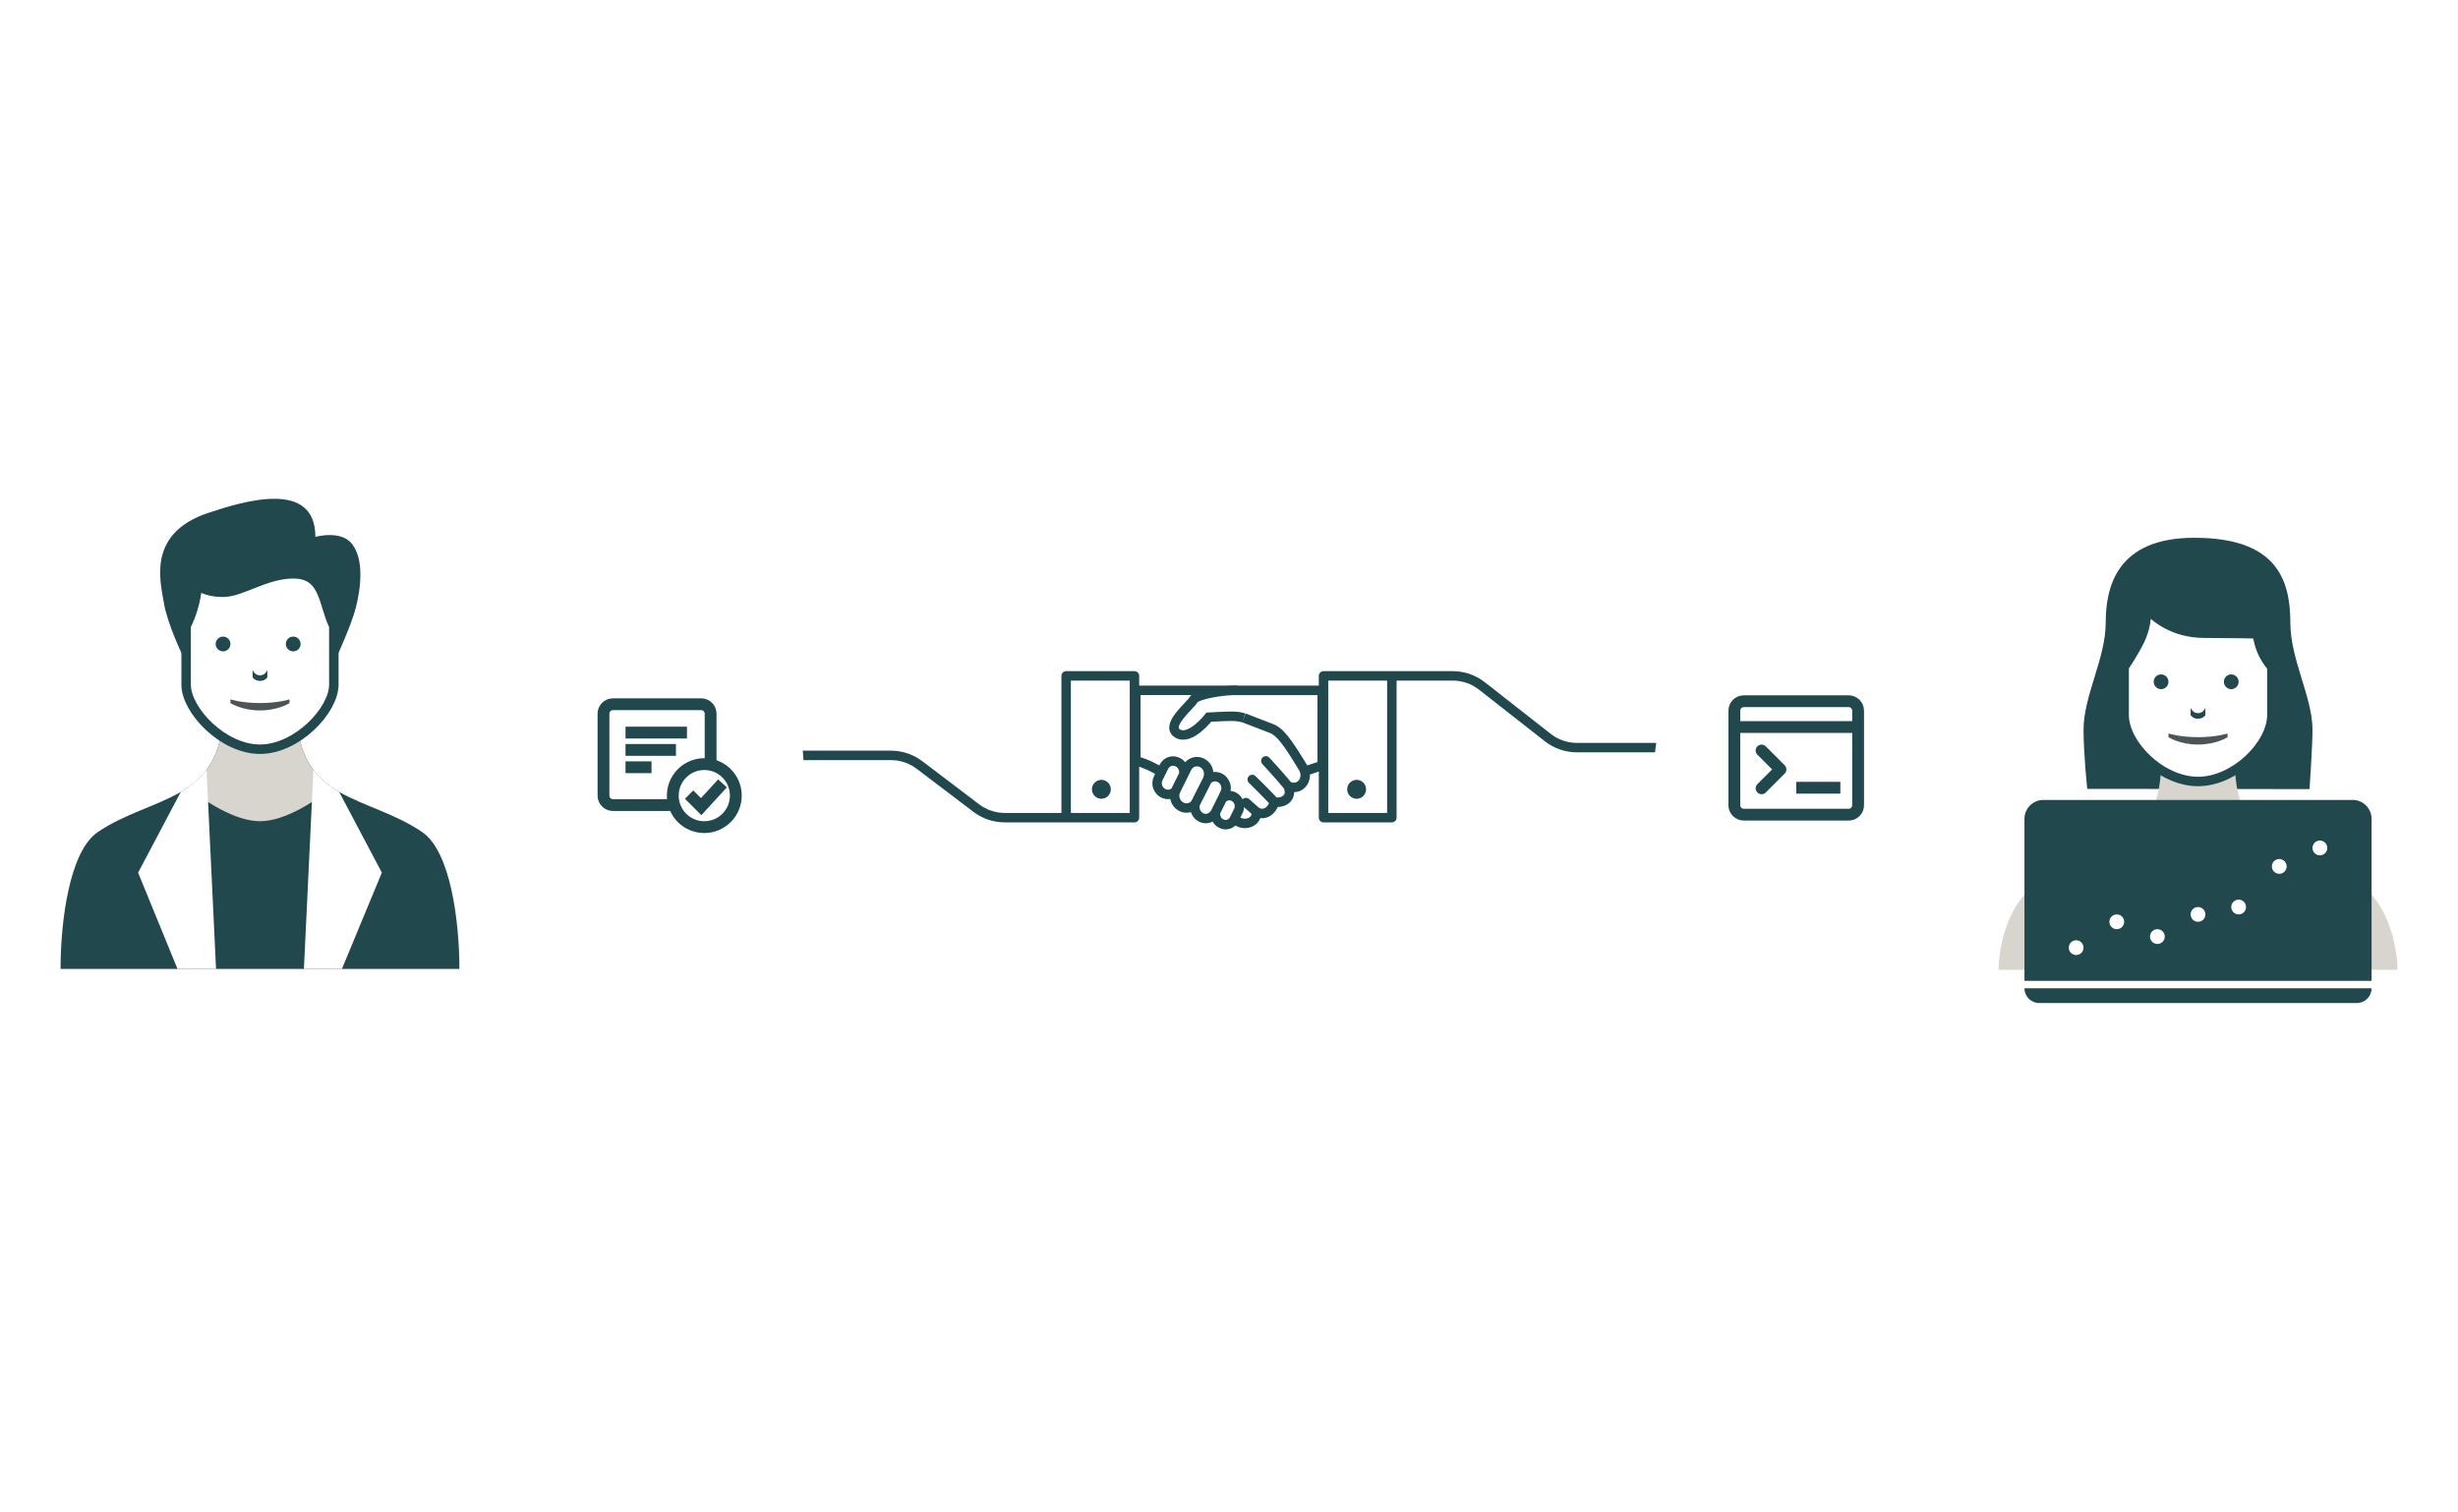 <?xml version="1.0" encoding="utf-8"?>
<svg xmlns="http://www.w3.org/2000/svg" width="520" height="320" viewBox="0 0 520 320" fill="none">
<path d="M0 40C0 28.954 8.954 20 20 20H500C511.046 20 520 28.954 520 40V270C520 281.046 511.046 290 500 290H20C8.954 290 0 281.046 0 270V40Z" fill="white"/>
<path d="M155 159.822H188.482C190.665 159.822 192.788 160.537 194.527 161.856L206.531 170.966C208.27 172.286 210.393 173 212.576 173H225.547M225.547 173H240V143L225.547 143V173Z" stroke="#21484D" stroke-width="2" stroke-miterlimit="1.5" stroke-linecap="round" stroke-linejoin="round"/>
<path d="M367 158.178H333.605C331.369 158.178 329.197 157.428 327.436 156.048L313.505 145.129C311.745 143.75 309.573 143 307.336 143H294.453M294.453 143H280V173L294.453 173V143Z" stroke="#21484D" stroke-width="2" stroke-miterlimit="1.5" stroke-linecap="round" stroke-linejoin="round"/>
<circle cx="233" cy="167" r="2" fill="#21484D"/>
<circle cx="287" cy="167" r="2" fill="#21484D"/>
<path d="M62.812 150.312H47.188C47.188 169.844 31.967 168.298 20.625 176.094C14.711 180.159 12.812 194.844 12.812 205H97.188C97.188 194.844 95.289 180.159 89.375 176.094C77.8 168.138 62.812 169.844 62.812 150.312Z" fill="#21484D"/>
<path d="M39.707 166.63C43.23 169.404 49.611 173.75 55 173.75C60.389 173.75 66.77 169.404 70.293 166.63C65.872 163.626 62.812 159.137 62.812 150.312H47.188C47.188 159.085 44.117 163.605 39.707 166.63Z" fill="#D8D4CE"/>
<path d="M66.304 162.914L64.294 205H72.334L80.781 184.629L71.742 167.537C69.641 166.319 67.778 164.863 66.304 162.914Z" fill="white"/>
<path d="M38.251 167.55L29.219 184.629L37.55 205H45.706L43.695 162.888C42.218 164.851 40.351 166.322 38.251 167.55Z" fill="white"/>
<path d="M34.688 127.657C35.414 132.01 38.594 138.594 38.594 138.594H71.406C71.406 138.594 74.412 132.039 75.313 128.438C76.484 123.751 76.875 118.281 74.531 115.156C72.187 112.031 66.719 113.594 66.719 113.594C66.719 101.397 51.667 105.988 44.062 108.516C31.083 112.83 33.906 122.969 34.688 127.657Z" fill="#21484D"/>
<path d="M39.375 144.844V132.456C41.719 127.656 41.719 123.75 41.719 123.75C41.719 123.75 43.281 125.312 47.188 125.312C51.094 125.312 56.172 121.406 62.031 121.406C68.794 121.406 68.281 127.656 70.625 132.456V144.844C70.625 150.312 62.812 158.516 55 158.516C47.188 158.516 39.375 150.312 39.375 144.844Z" fill="white" stroke="#21484D" stroke-width="2"/>
<path d="M48.75 148.75V147.969C48.75 147.969 51.094 148.75 55 148.75C58.906 148.75 61.25 147.969 61.25 147.969V148.75C61.25 148.75 58.906 150.312 55 150.312C51.094 150.312 48.75 148.75 48.75 148.75Z" fill="#4B5456"/>
<path d="M48.75 136.25C48.75 137.113 48.05 137.813 47.188 137.813C46.325 137.813 45.625 137.113 45.625 136.25C45.625 135.387 46.325 134.688 47.188 134.688C48.05 134.688 48.75 135.387 48.75 136.25Z" fill="#21484D"/>
<path d="M63.594 136.25C63.594 137.113 62.894 137.813 62.031 137.813C61.168 137.813 60.469 137.113 60.469 136.25C60.469 135.387 61.168 134.688 62.031 134.688C62.894 134.688 63.594 135.387 63.594 136.25Z" fill="#21484D"/>
<path d="M53.438 141.719C53.438 141.719 53.828 142.891 55 142.891C56.172 142.891 56.562 141.719 56.562 141.719V143.281C56.562 143.281 56.172 144.063 55 144.063C53.828 144.063 53.438 143.281 53.438 143.281V141.719Z" fill="#21484D"/>
<path d="M488.591 166.956L441.562 166.906C441.562 166.906 440.781 159.407 440.781 154.406C440.781 147.168 445.469 139.317 445.469 131.75C445.469 124.183 447.812 113.781 464.219 113.781C481.406 113.781 484.531 122.375 484.531 131.75C484.531 139.562 489.219 147.497 489.219 154.406C489.219 157.828 488.591 166.956 488.591 166.956Z" fill="#21484D"/>
<path d="M472.812 161.438H457.188C457.188 180.969 441.967 179.423 430.625 187.219C424.711 191.284 422.812 200.5 422.812 205.188H507.188C507.188 200.5 505.289 191.284 499.375 187.219C487.8 179.263 472.812 180.969 472.812 161.438Z" fill="#D8D4CE"/>
<path d="M452.63 135.616C453.958 132.932 454.171 130.38 454.062 128.625C455.799 130.599 459.792 133.971 466.302 133.971C470.208 133.971 477.5 134.094 477.5 134.094C477.974 136.773 478.672 138.781 480.625 141.125V151.281C480.625 157.531 472.812 165.344 465 165.344C457.188 165.344 449.375 157.531 449.375 151.281V141.125C449.375 141.125 451.328 138.248 452.63 135.616Z" fill="white" stroke="#21484D" stroke-width="2"/>
<path d="M428.281 173.25C428.281 171.041 430.072 169.25 432.281 169.25H497.719C499.928 169.25 501.719 171.041 501.719 173.25V207.531H428.281L428.281 173.25Z" fill="#21484D"/>
<path d="M428.281 209.095C428.281 210.821 429.68 212.22 431.406 212.22H498.594C500.32 212.22 501.719 210.821 501.719 209.095H428.281Z" fill="#21484D"/>
<path d="M466.562 193.469C466.562 194.332 465.863 195.031 465 195.031C464.137 195.031 463.438 194.332 463.438 193.469C463.438 192.606 464.137 191.906 465 191.906C465.863 191.906 466.562 192.606 466.562 193.469Z" fill="white"/>
<path d="M475.156 191.906C475.156 192.769 474.457 193.469 473.594 193.469C472.731 193.469 472.031 192.769 472.031 191.906C472.031 191.043 472.731 190.344 473.594 190.344C474.457 190.344 475.156 191.043 475.156 191.906Z" fill="white"/>
<path d="M483.75 183.312C483.75 184.175 483.05 184.875 482.188 184.875C481.325 184.875 480.625 184.175 480.625 183.312C480.625 182.45 481.325 181.75 482.188 181.75C483.05 181.75 483.75 182.45 483.75 183.312Z" fill="white"/>
<path d="M492.344 179.406C492.344 180.269 491.644 180.969 490.781 180.969C489.918 180.969 489.219 180.269 489.219 179.406C489.219 178.543 489.918 177.844 490.781 177.844C491.644 177.844 492.344 178.543 492.344 179.406Z" fill="white"/>
<path d="M440.781 200.5C440.781 201.363 440.082 202.062 439.219 202.062C438.356 202.062 437.656 201.363 437.656 200.5C437.656 199.637 438.356 198.938 439.219 198.938C440.082 198.938 440.781 199.637 440.781 200.5Z" fill="white"/>
<path d="M449.375 195.031C449.375 195.894 448.675 196.594 447.812 196.594C446.95 196.594 446.25 195.894 446.25 195.031C446.25 194.168 446.95 193.469 447.812 193.469C448.675 193.469 449.375 194.168 449.375 195.031Z" fill="white"/>
<path d="M457.969 198.156C457.969 199.019 457.269 199.719 456.406 199.719C455.543 199.719 454.844 199.019 454.844 198.156C454.844 197.293 455.543 196.594 456.406 196.594C457.269 196.594 457.969 197.293 457.969 198.156Z" fill="white"/>
<path d="M458.75 155.969V155.188C458.75 155.188 461.094 155.969 465 155.969C468.906 155.969 471.25 155.188 471.25 155.188V155.969C471.25 155.969 468.906 157.531 465 157.531C461.094 157.531 458.75 155.969 458.75 155.969Z" fill="#4B5456"/>
<path d="M458.75 144.25C458.75 145.113 458.05 145.813 457.188 145.813C456.325 145.813 455.625 145.113 455.625 144.25C455.625 143.387 456.325 142.688 457.188 142.688C458.05 142.688 458.75 143.387 458.75 144.25Z" fill="#21484D"/>
<path d="M473.594 144.25C473.594 145.113 472.894 145.813 472.031 145.813C471.168 145.813 470.469 145.113 470.469 144.25C470.469 143.387 471.168 142.688 472.031 142.688C472.894 142.688 473.594 143.387 473.594 144.25Z" fill="#21484D"/>
<path d="M463.438 149.719C463.438 149.719 463.828 150.891 465 150.891C466.172 150.891 466.562 149.719 466.562 149.719V151.281C466.562 151.281 466.172 152.063 465 152.063C463.828 152.063 463.438 151.281 463.438 151.281V149.719Z" fill="#21484D"/>
<g filter="url(#filter0_d_675_9365)">
<circle cx="140" cy="160" r="30" fill="white"/>
</g>
<g filter="url(#filter1_d_675_9365)">
<circle cx="380" cy="160" r="30" fill="white"/>
</g>
<path d="M366.909 153.818V170.364C366.909 171.468 367.805 172.364 368.909 172.364H391.091C392.195 172.364 393.091 171.468 393.091 170.364V153.818M366.909 153.818V150.364C366.909 149.259 367.805 148.364 368.909 148.364H391.091C392.195 148.364 393.091 149.259 393.091 150.364V153.818M366.909 153.818H393.091" stroke="#21484D" stroke-width="2.5"/>
<path d="M380 166.667L389.333 166.667" stroke="#21484D" stroke-width="2.5"/>
<path d="M372.667 166.792L376.667 162.792L372.667 158.792" stroke="#21484D" stroke-width="2.5" stroke-linecap="round" stroke-linejoin="round"/>
<path d="M240.292 146.062V145.062H239.292V146.062H240.292ZM275.652 162.388L274.796 162.905L275.652 162.388ZM265.612 164.205C265.217 163.819 264.584 163.827 264.198 164.222C263.812 164.617 263.819 165.25 264.214 165.636L265.612 164.205ZM264.246 169.054C263.833 168.687 263.201 168.726 262.835 169.139C262.469 169.552 262.507 170.184 262.92 170.551L264.246 169.054ZM240.292 160.98H239.292V161.77L240.059 161.953L240.292 160.98ZM268.526 160.299C268.15 159.895 267.517 159.872 267.113 160.248C266.709 160.624 266.686 161.257 267.062 161.661L268.526 160.299ZM268.958 154.125L268.599 155.058L268.6 155.058L268.958 154.125ZM274.796 162.905C275.295 163.729 275.171 164.564 274.791 165.068C274.443 165.53 273.81 165.815 272.918 165.416L272.1 167.241C273.827 168.015 275.468 167.492 276.389 166.272C277.277 165.093 277.415 163.37 276.508 161.87L274.796 162.905ZM271.585 166.71C271.793 167.212 271.812 167.565 271.773 167.796C271.735 168.018 271.633 168.19 271.478 168.331C271.136 168.641 270.484 168.825 269.779 168.717L269.476 170.694C270.605 170.867 271.918 170.63 272.82 169.814C273.286 169.392 273.627 168.824 273.744 168.132C273.861 167.448 273.749 166.71 273.433 165.946L271.585 166.71ZM270.36 169.024C269.43 168.026 268.241 166.819 267.29 165.867C266.813 165.39 266.394 164.975 266.094 164.679C265.944 164.531 265.824 164.413 265.741 164.332C265.699 164.291 265.667 164.26 265.645 164.238C265.634 164.228 265.626 164.219 265.62 164.214C265.618 164.211 265.615 164.209 265.614 164.208C265.613 164.207 265.613 164.206 265.612 164.206C265.612 164.206 265.612 164.206 265.612 164.206C265.612 164.206 265.612 164.206 265.612 164.205C265.612 164.205 265.612 164.205 264.913 164.921C264.214 165.636 264.214 165.636 264.214 165.636C264.214 165.636 264.214 165.636 264.214 165.636C264.214 165.636 264.214 165.636 264.215 165.636C264.215 165.637 264.215 165.637 264.216 165.638C264.217 165.639 264.219 165.641 264.222 165.644C264.228 165.649 264.236 165.657 264.246 165.667C264.268 165.688 264.299 165.719 264.34 165.759C264.422 165.84 264.541 165.957 264.69 166.103C264.987 166.397 265.403 166.808 265.875 167.281C266.823 168.229 267.991 169.415 268.896 170.387L270.36 169.024ZM268.661 169.449C268.458 170.213 268.02 170.736 267.583 170.971C267.185 171.185 266.745 171.195 266.281 170.863L265.116 172.489C266.224 173.283 267.486 173.293 268.529 172.733C269.532 172.194 270.273 171.169 270.594 169.963L268.661 169.449ZM266.362 170.927L264.246 169.054L262.92 170.551L265.036 172.424L266.362 170.927ZM241.292 160.98V146.062H239.292V160.98H241.292ZM273.284 165.697C272.352 164.551 271.16 163.199 270.207 162.141C269.73 161.61 269.31 161.15 269.01 160.823C268.859 160.659 268.739 160.529 268.656 160.439C268.614 160.394 268.582 160.359 268.56 160.335C268.549 160.324 268.541 160.315 268.535 160.308C268.532 160.305 268.53 160.303 268.529 160.301C268.528 160.301 268.527 160.3 268.527 160.3C268.527 160.299 268.527 160.299 268.526 160.299C268.526 160.299 268.526 160.299 268.526 160.299C268.526 160.299 268.526 160.299 267.794 160.98C267.062 161.661 267.062 161.661 267.062 161.661C267.062 161.661 267.062 161.661 267.062 161.662C267.062 161.662 267.062 161.662 267.063 161.662C267.063 161.662 267.063 161.663 267.064 161.663C267.065 161.665 267.067 161.667 267.07 161.67C267.075 161.676 267.083 161.684 267.094 161.696C267.115 161.719 267.147 161.753 267.187 161.797C267.269 161.885 267.388 162.014 267.536 162.175C267.833 162.499 268.248 162.954 268.721 163.479C269.667 164.531 270.833 165.853 271.733 166.959L273.284 165.697ZM240.292 147.062H261.77V145.062H240.292V147.062ZM268.6 155.058C269.257 155.311 269.945 155.819 270.916 157.028C271.895 158.247 273.093 160.089 274.796 162.905L276.508 161.87C274.806 159.057 273.547 157.11 272.475 155.776C271.396 154.432 270.44 153.623 269.317 153.192L268.6 155.058ZM246.184 162.483C244.363 161.382 242.49 160.477 240.524 160.008L240.059 161.953C241.748 162.356 243.421 163.15 245.149 164.195L246.184 162.483ZM264.732 171.932C264.855 172.395 264.637 172.838 264.03 173.086C263.423 173.333 262.63 173.257 262.051 172.678L260.637 174.093C261.849 175.305 263.52 175.453 264.785 174.938C266.051 174.422 267.115 173.114 266.665 171.42L264.732 171.932ZM269.317 153.192L263.494 150.952L262.776 152.819L268.599 155.058L269.317 153.192Z" fill="#21484D"/>
<path d="M248.696 167.346C248.038 168.099 246.939 168.314 246.013 167.802C244.912 167.192 244.471 165.783 245.03 164.655L246.229 162.232C246.787 161.104 248.133 160.683 249.234 161.293C250.155 161.802 250.613 162.87 250.413 163.866M248.696 167.346C248.185 168.558 248.676 170.014 249.839 170.658C250.901 171.245 252.17 170.96 252.877 170.041M248.696 167.346L250.413 163.866M252.877 170.041C252.542 171.123 253.009 172.348 254.024 172.91C255.271 173.6 256.598 172.961 257.188 171.769M252.877 170.041L255.393 165.064M257.188 171.769C256.981 172.712 257.41 173.734 258.284 174.218C259.316 174.789 260.576 174.395 261.099 173.338L261.987 171.543C262.51 170.486 262.098 169.167 261.066 168.596C260.192 168.112 259.153 168.321 258.539 169.04M257.188 171.769L258.539 169.04M258.539 169.04L259.141 167.822C259.713 166.668 259.262 165.226 258.135 164.602C257.189 164.079 256.067 164.298 255.393 165.064M255.393 165.064C256.028 163.78 255.714 162.179 254.395 161.449C253.187 160.781 251.711 161.242 251.099 162.479L250.413 163.866" stroke="#21484D" stroke-width="2"/>
<path d="M276.284 163.083L279.708 161.949V146.063C279.708 146.063 266.546 146.063 261.271 146.063C258.712 146.062 253.106 146.907 252.464 148.089C251.823 149.271 246.409 153.524 249.099 155.18C251.789 156.835 255.74 151.736 255.74 151.736C255.74 151.736 258.903 151.542 260.747 151.542C262.064 151.542 263.135 151.885 263.135 151.885" stroke="#21484D" stroke-width="2"/>
<path d="M150.333 161.8C149.903 161.713 149.457 161.667 149 161.667C145.318 161.667 142.333 164.651 142.333 168.333C142.333 169.03 142.44 169.702 142.639 170.333M150.333 161.8C153.376 162.418 155.667 165.108 155.667 168.333C155.667 172.015 152.682 175 149 175C146.015 175 143.488 173.038 142.639 170.333M150.333 161.8V151C150.333 149.895 149.438 149 148.333 149H129.667C128.562 149 127.667 149.895 127.667 151V168.333C127.667 169.438 128.562 170.333 129.667 170.333H142.639" stroke="#21484D" stroke-width="2.5"/>
<path d="M152 166.667L148.333 170.667L146.667 169" stroke="#21484D" stroke-width="2.5" stroke-linecap="square"/>
<path d="M132.333 155H145.333M132.333 158.667H143M132.333 162.333H137.833" stroke="#21484D" stroke-width="2.5"/>
<defs>
<filter id="filter0_d_675_9365" x="98" y="120" width="84" height="84" filterUnits="userSpaceOnUse" color-interpolation-filters="sRGB">
<feFlood flood-opacity="0" result="BackgroundImageFix"/>
<feColorMatrix in="SourceAlpha" type="matrix" values="0 0 0 0 0 0 0 0 0 0 0 0 0 0 0 0 0 0 127 0" result="hardAlpha"/>
<feOffset dy="2"/>
<feGaussianBlur stdDeviation="6"/>
<feComposite in2="hardAlpha" operator="out"/>
<feColorMatrix type="matrix" values="0 0 0 0 0 0 0 0 0 0 0 0 0 0 0 0 0 0 0.15 0"/>
<feBlend mode="normal" in2="BackgroundImageFix" result="effect1_dropShadow_675_9365"/>
<feBlend mode="normal" in="SourceGraphic" in2="effect1_dropShadow_675_9365" result="shape"/>
</filter>
<filter id="filter1_d_675_9365" x="338" y="120" width="84" height="84" filterUnits="userSpaceOnUse" color-interpolation-filters="sRGB">
<feFlood flood-opacity="0" result="BackgroundImageFix"/>
<feColorMatrix in="SourceAlpha" type="matrix" values="0 0 0 0 0 0 0 0 0 0 0 0 0 0 0 0 0 0 127 0" result="hardAlpha"/>
<feOffset dy="2"/>
<feGaussianBlur stdDeviation="6"/>
<feComposite in2="hardAlpha" operator="out"/>
<feColorMatrix type="matrix" values="0 0 0 0 0 0 0 0 0 0 0 0 0 0 0 0 0 0 0.15 0"/>
<feBlend mode="normal" in2="BackgroundImageFix" result="effect1_dropShadow_675_9365"/>
<feBlend mode="normal" in="SourceGraphic" in2="effect1_dropShadow_675_9365" result="shape"/>
</filter>
</defs>
</svg>